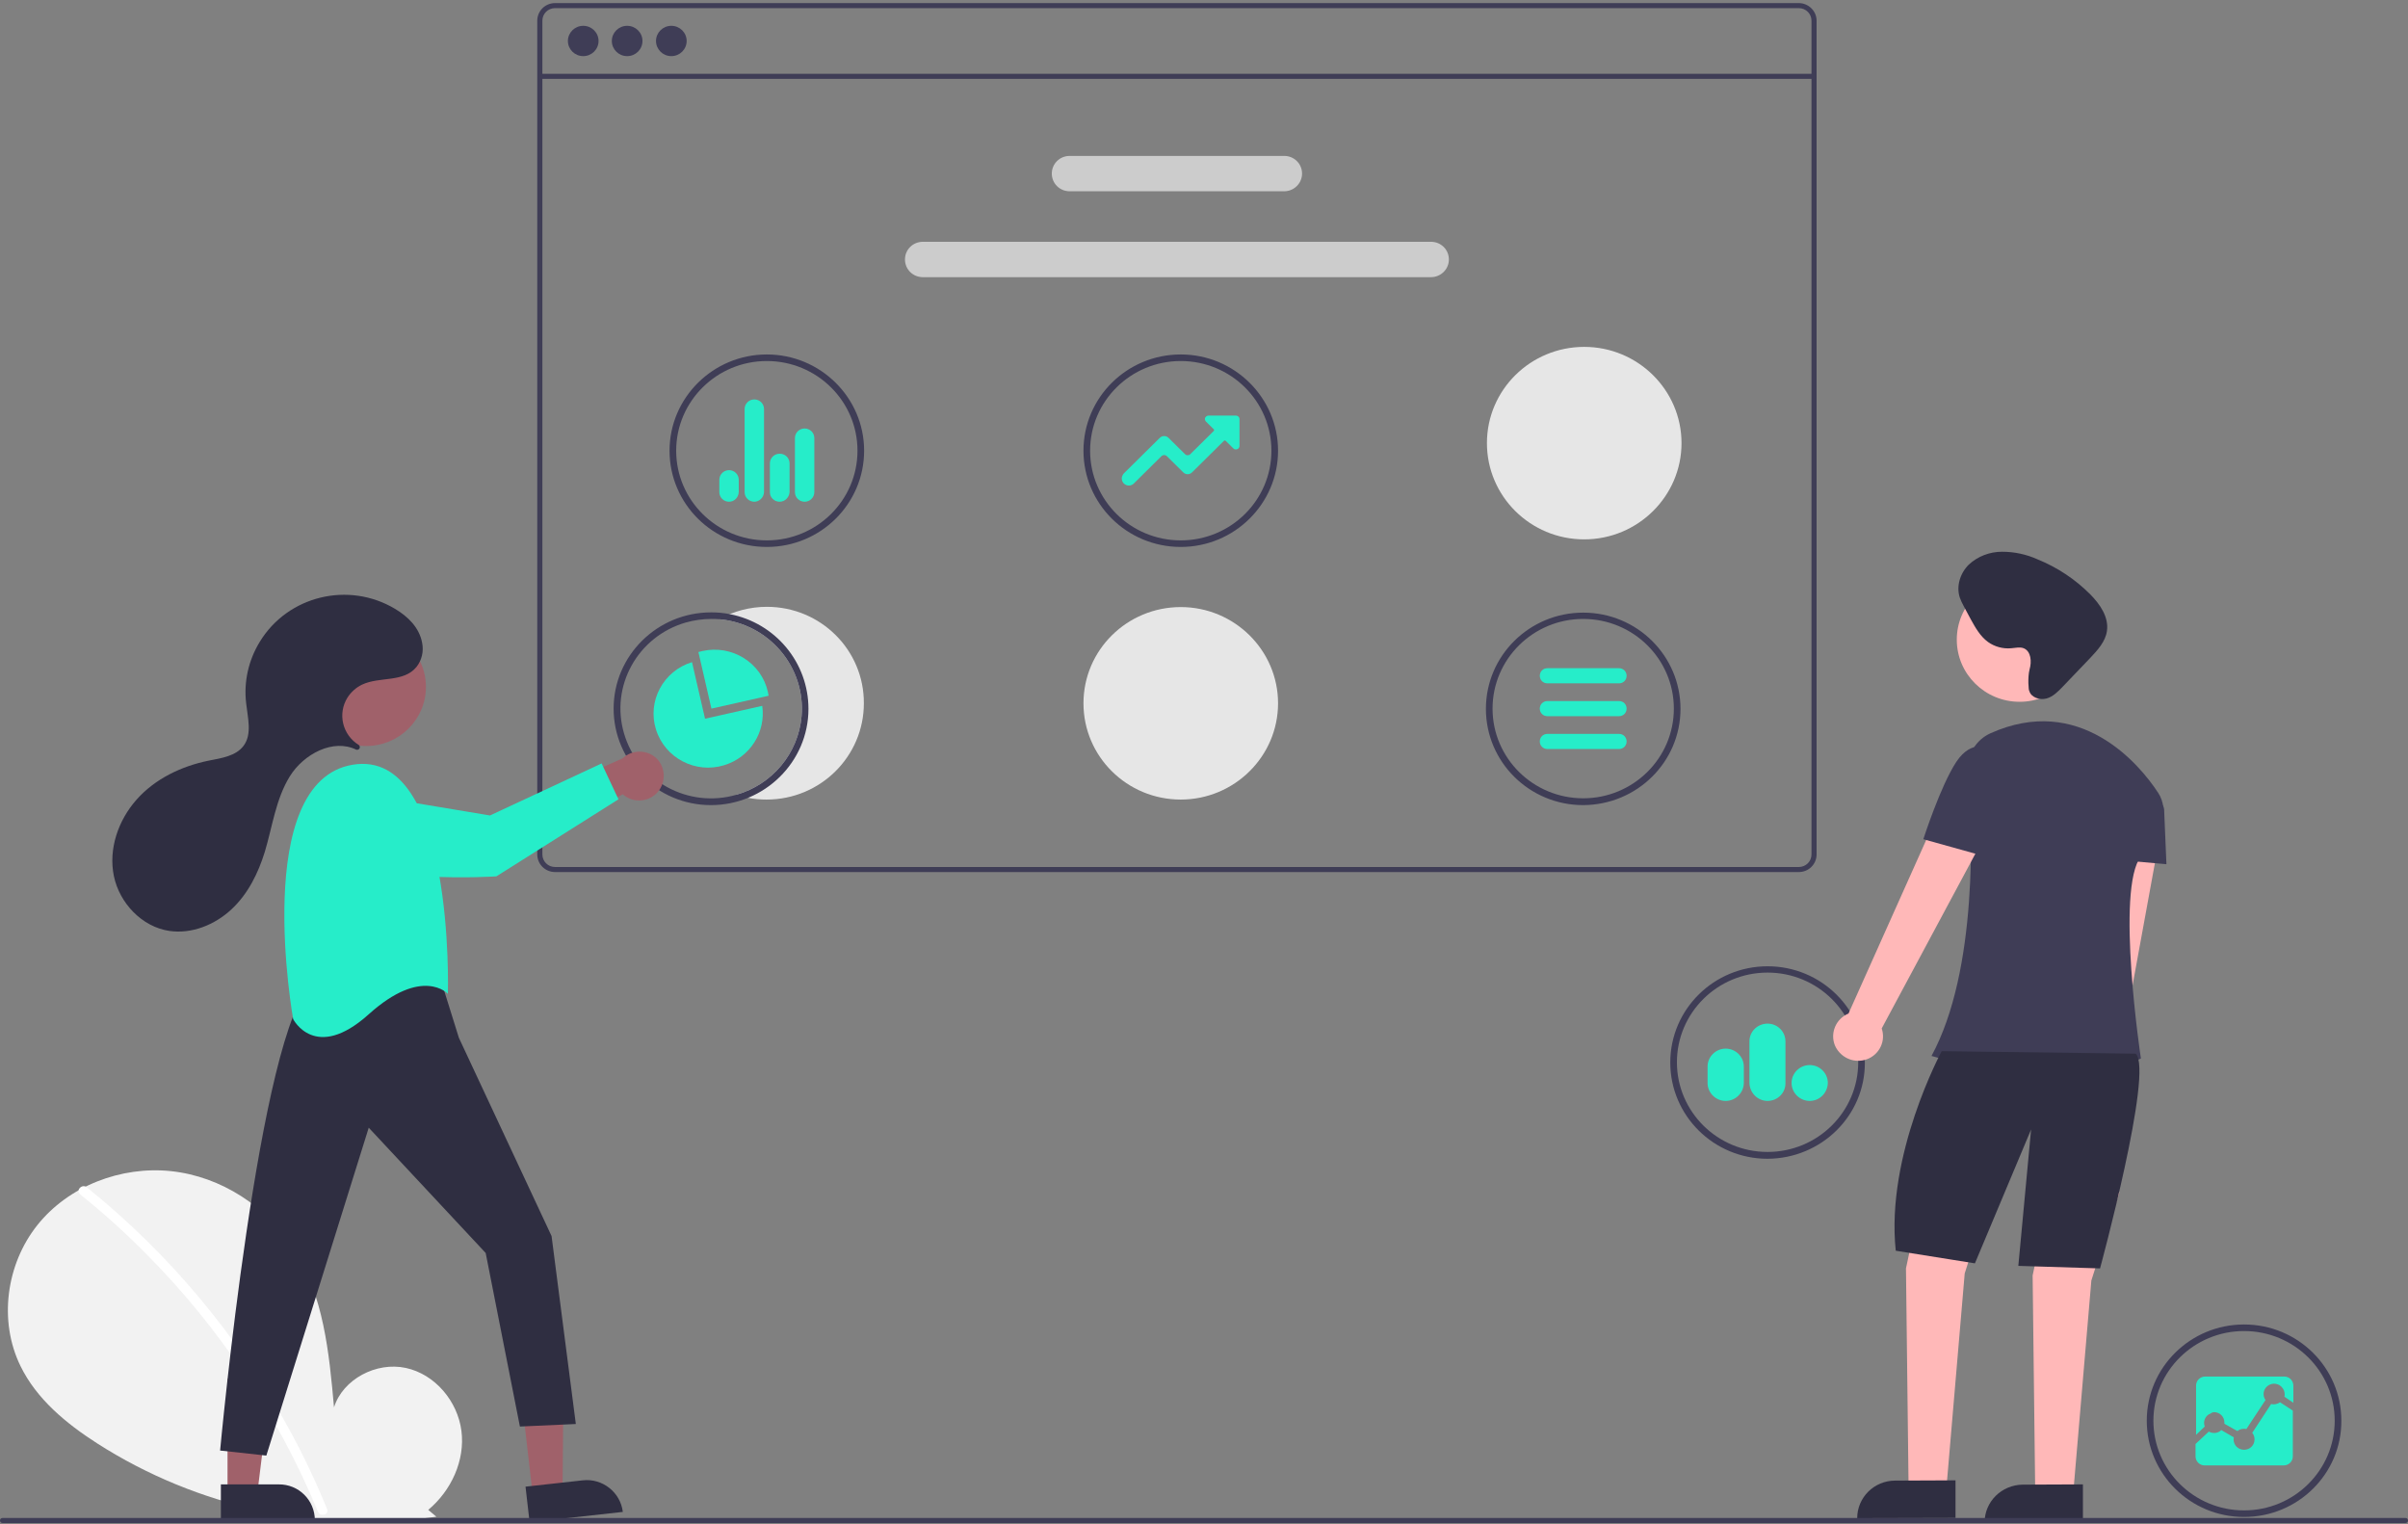 <svg width="572" height="362" viewBox="0 0 572 362" fill="none" xmlns="http://www.w3.org/2000/svg">
<rect x="0" y="0" width="572" height="362" fill="#808080" stroke="none"/>
<g clip-path="url(#clip0_475_881)">
<path d="M101.723 358.611C107.182 354.052 110.518 346.852 109.608 339.832C108.698 332.813 103.36 326.393 96.385 324.893C89.409 323.393 81.463 327.533 79.34 334.253C78.188 321.233 76.853 307.674 69.817 296.635C63.508 286.615 52.529 279.416 40.641 278.156C28.752 276.896 16.256 281.696 8.856 290.995C1.456 300.295 -0.364 313.734 4.853 324.413C8.674 332.273 15.71 338.092 23.11 342.832C46.949 358.071 75.579 364.251 103.664 360.231L101.723 358.611Z" fill="#F2F2F2"/>
<path d="M20.623 281.996C30.45 289.915 39.427 298.735 47.495 308.394C55.562 318.054 62.659 328.433 68.664 339.412C72.061 345.592 75.033 351.892 77.702 358.431C78.248 359.751 76.064 360.351 75.519 359.031C70.787 347.572 64.964 336.653 58.049 326.333C51.195 316.074 43.37 306.474 34.635 297.715C29.722 292.735 24.506 288.055 19.046 283.676C17.894 282.656 19.532 281.096 20.623 281.996Z" fill="white"/>
<path d="M427.271 0.731H131.869C129.504 0.731 127.623 2.591 127.623 4.931V202.92C127.623 205.26 129.504 207.12 131.869 207.12H427.271C429.637 207.12 431.517 205.26 431.517 202.92V4.931C431.517 2.591 429.576 0.731 427.271 0.731ZM430.304 202.92C430.304 204.6 428.97 205.92 427.271 205.92H131.869C130.171 205.92 128.837 204.6 128.837 202.92V4.931C128.837 3.251 130.171 1.931 131.869 1.931H427.271C428.97 1.931 430.304 3.251 430.304 4.931V202.92Z" fill="#3F3D56"/>
<path d="M430.911 17.53H128.23V18.73H430.911V17.53Z" fill="#3F3D56"/>
<path d="M138.542 13.331C140.552 13.331 142.181 11.719 142.181 9.731C142.181 7.743 140.552 6.131 138.542 6.131C136.532 6.131 134.902 7.743 134.902 9.731C134.902 11.719 136.532 13.331 138.542 13.331Z" fill="#3F3D56"/>
<path d="M148.975 13.331C150.985 13.331 152.614 11.719 152.614 9.731C152.614 7.743 150.985 6.131 148.975 6.131C146.965 6.131 145.335 7.743 145.335 9.731C145.335 11.719 146.965 13.331 148.975 13.331Z" fill="#3F3D56"/>
<path d="M159.469 13.331C161.479 13.331 163.108 11.719 163.108 9.731C163.108 7.743 161.479 6.131 159.469 6.131C157.459 6.131 155.829 7.743 155.829 9.731C155.829 11.719 157.459 13.331 159.469 13.331Z" fill="#3F3D56"/>
<path d="M305.046 45.429H254.094C251.729 45.429 249.848 43.569 249.848 41.229C249.848 38.889 251.729 37.029 254.094 37.029H305.046C307.412 37.029 309.292 38.889 309.292 41.229C309.292 43.569 307.351 45.429 305.046 45.429Z" fill="#CCCCCC"/>
<path d="M339.925 65.828H219.216C216.85 65.828 214.97 63.968 214.97 61.628C214.97 59.288 216.85 57.428 219.216 57.428H339.925C342.29 57.428 344.171 59.288 344.171 61.628C344.171 63.968 342.229 65.828 339.925 65.828Z" fill="#CCCCCC"/>
<path d="M376.076 191.221C363.278 191.221 352.966 180.961 352.966 168.362C352.966 155.703 363.338 145.503 376.076 145.503C388.875 145.503 399.187 155.763 399.187 168.362C399.187 180.961 388.875 191.161 376.076 191.221ZM376.076 147.003C364.188 147.003 354.543 156.543 354.543 168.302C354.543 180.061 364.188 189.601 376.076 189.601C387.965 189.601 397.61 180.061 397.61 168.302C397.61 156.543 387.965 147.003 376.076 147.003Z" fill="#3F3D56"/>
<path d="M182.154 129.904C169.356 129.904 159.044 119.645 159.044 107.045C159.044 94.446 169.416 84.187 182.154 84.187C194.892 84.187 205.265 94.446 205.265 107.045C205.265 119.645 194.953 129.904 182.154 129.904ZM182.154 85.746C170.266 85.746 160.621 95.286 160.621 107.045C160.621 118.805 170.266 128.344 182.154 128.344C194.043 128.344 203.688 118.805 203.688 107.045C203.688 95.286 194.043 85.746 182.154 85.746Z" fill="#3F3D56"/>
<path d="M191.132 119.165C189.858 119.165 188.827 118.145 188.827 116.885V104.045C188.827 102.786 189.858 101.766 191.132 101.766C192.406 101.766 193.437 102.786 193.437 104.045V116.885C193.437 118.145 192.406 119.165 191.132 119.165ZM185.187 119.165C183.913 119.165 182.882 118.145 182.882 116.945V110.045C182.882 108.785 183.913 107.765 185.187 107.765H185.248C186.522 107.765 187.553 108.785 187.553 110.045V116.945C187.432 118.145 186.461 119.165 185.187 119.165ZM179.182 119.165C177.908 119.165 176.877 118.145 176.877 116.885V97.146C176.877 95.886 177.908 94.866 179.182 94.866C180.456 94.866 181.487 95.886 181.487 97.146V116.885C181.427 118.145 180.395 119.165 179.182 119.165ZM173.177 119.165C171.903 119.165 170.872 118.145 170.872 116.885V113.945C170.872 112.685 171.903 111.665 173.177 111.665C174.451 111.665 175.482 112.685 175.482 113.945V116.885C175.421 118.145 174.451 119.165 173.177 119.165Z" fill="#26EDC9"/>
<path d="M533.058 360.291C520.259 360.291 509.947 350.032 509.947 337.433C509.947 324.773 520.32 314.574 533.058 314.574C545.857 314.574 556.168 324.833 556.168 337.433C556.229 350.032 545.857 360.291 533.058 360.291ZM533.058 316.134C521.169 316.134 511.524 325.673 511.524 337.433C511.524 349.192 521.169 358.731 533.058 358.731C544.947 358.731 554.591 349.192 554.591 337.433C554.591 325.673 544.947 316.134 533.058 316.134Z" fill="#3F3D56"/>
<path d="M539.488 333.473L534.999 340.312C535.363 340.732 535.545 341.272 535.545 341.872C535.545 343.252 534.453 344.332 533.058 344.332C531.663 344.332 530.571 343.252 530.571 341.872C530.571 341.692 530.571 341.572 530.632 341.392L527.659 339.652C526.871 340.432 525.658 340.552 524.687 340.012L521.533 342.952V345.892C521.533 347.092 522.504 348.052 523.717 348.052H542.46C543.673 348.052 544.643 347.092 544.643 345.892V335.033L541.611 333.053C541.004 333.473 540.215 333.653 539.488 333.473Z" fill="#26EDC9"/>
<path d="M525.9 335.393C527.295 335.393 528.387 336.473 528.387 337.853V338.152L531.481 339.892C531.905 339.532 532.451 339.352 533.058 339.352C533.24 339.352 533.422 339.352 533.604 339.412L538.153 332.513C537.365 331.433 537.607 329.873 538.76 329.093C539.852 328.313 541.429 328.553 542.217 329.693C542.52 330.113 542.702 330.593 542.702 331.133C542.702 331.313 542.702 331.493 542.642 331.733L544.765 333.173V329.093C544.765 327.893 543.794 326.933 542.581 326.933H523.838C522.625 326.933 521.654 327.893 521.654 329.093V340.792L523.717 338.812C523.231 337.553 523.899 336.113 525.172 335.693C525.294 335.513 525.597 335.453 525.9 335.393Z" fill="#26EDC9"/>
<path d="M280.48 129.904C267.681 129.904 257.37 119.645 257.37 107.045C257.37 94.386 267.742 84.187 280.48 84.187C293.218 84.187 303.591 94.446 303.591 107.045C303.591 119.645 293.218 129.904 280.48 129.904ZM280.48 85.746C268.591 85.746 258.947 95.286 258.947 107.045C258.947 118.805 268.591 128.344 280.48 128.344C292.369 128.344 302.014 118.805 302.014 107.045C302.014 95.286 292.369 85.746 280.48 85.746Z" fill="#3F3D56"/>
<path d="M268.167 115.325C267.257 115.325 266.468 114.605 266.468 113.645C266.468 113.225 266.65 112.805 266.954 112.445L275.506 103.985C275.749 103.745 276.113 103.565 276.537 103.565C276.901 103.565 277.265 103.685 277.569 103.985L281.511 107.885C281.693 108.065 281.875 108.125 282.118 108.125C282.361 108.125 282.543 108.065 282.725 107.885L288.305 102.366C288.426 102.246 288.426 102.066 288.305 101.946L286.485 100.146C286.121 99.786 286.121 99.246 286.485 98.946C286.667 98.766 286.849 98.706 287.092 98.706H293.582C294.067 98.706 294.431 99.066 294.431 99.546V105.905C294.431 106.385 294.067 106.745 293.582 106.745C293.34 106.745 293.158 106.685 292.976 106.505L291.156 104.705C291.035 104.585 290.853 104.585 290.731 104.705L283.149 112.205C282.906 112.445 282.543 112.625 282.118 112.625C281.754 112.625 281.39 112.505 281.087 112.205L277.144 108.305C276.78 108.005 276.295 108.005 275.931 108.305L269.319 114.845C269.016 115.145 268.591 115.325 268.167 115.325Z" fill="#26EDC9"/>
<path d="M280.48 189.901C267.681 189.901 257.37 179.641 257.37 167.042C257.37 154.383 267.742 144.183 280.48 144.183C293.218 144.183 303.591 154.443 303.591 167.042C303.591 179.641 293.218 189.901 280.48 189.901Z" fill="#E6E6E6"/>
<path d="M376.319 128.104C363.52 128.104 353.208 117.845 353.208 105.245C353.208 92.586 363.581 82.387 376.319 82.387C389.057 82.387 399.43 92.646 399.43 105.245C399.43 117.845 389.057 128.104 376.319 128.104Z" fill="#E6E6E6"/>
<path d="M182.154 144.123C178.212 144.123 174.269 145.143 170.811 147.063C182.64 148.083 191.435 158.462 190.404 170.162C189.615 178.921 183.489 186.301 174.936 188.761C175.846 189.061 176.756 189.301 177.666 189.481C179.122 189.781 180.638 189.901 182.094 189.901C194.892 189.901 205.204 179.641 205.204 167.042C205.265 154.383 194.953 144.123 182.154 144.123Z" fill="#E6E6E6"/>
<path d="M173.359 145.863C171.903 145.563 170.387 145.443 168.931 145.443C156.132 145.443 145.76 155.703 145.76 168.302C145.76 180.901 156.132 191.221 168.87 191.221C181.608 191.221 192.042 180.961 192.042 168.362C192.042 157.382 184.217 147.963 173.359 145.863ZM174.936 188.761C163.533 192.061 151.583 185.581 148.247 174.242C144.911 162.962 151.462 151.143 162.926 147.843C164.867 147.303 166.929 147.003 168.931 147.003C169.598 147.003 170.205 147.003 170.811 147.063C182.64 148.083 191.435 158.462 190.404 170.162C189.615 178.921 183.489 186.301 174.936 188.761Z" fill="#3F3D56"/>
<path d="M182.397 164.282C180.82 157.382 173.844 153.063 166.869 154.623C166.565 154.683 166.201 154.803 165.898 154.863L168.992 168.302L182.579 165.242C182.518 164.942 182.458 164.582 182.397 164.282Z" fill="#26EDC9"/>
<path d="M181.063 167.642L167.475 170.702L164.382 157.262C157.527 159.362 153.706 166.562 155.829 173.282C157.952 180.061 165.231 183.841 172.025 181.741C178.151 179.881 181.972 173.882 181.063 167.642Z" fill="#26EDC9"/>
<path d="M419.871 275.216C407.072 275.216 396.761 264.957 396.761 252.357C396.761 239.698 407.133 229.499 419.871 229.499C432.67 229.499 442.982 239.758 442.982 252.357C443.042 264.957 432.67 275.156 419.871 275.216ZM419.871 230.998C407.982 230.998 398.338 240.538 398.338 252.297C398.338 264.057 407.982 273.596 419.871 273.596C431.76 273.596 441.404 264.057 441.404 252.297C441.404 240.538 431.76 230.998 419.871 230.998Z" fill="#3F3D56"/>
<path d="M429.88 261.477C427.514 261.477 425.573 259.557 425.573 257.217C425.573 254.877 427.514 252.957 429.88 252.957C432.245 252.957 434.186 254.877 434.186 257.217C434.126 259.557 432.245 261.477 429.88 261.477ZM419.871 261.477C417.505 261.477 415.625 259.557 415.564 257.217V247.318C415.564 244.978 417.505 243.118 419.871 243.118C422.237 243.118 424.117 245.038 424.117 247.318V257.217C424.178 259.557 422.237 261.477 419.871 261.477ZM409.923 261.477C407.558 261.477 405.617 259.557 405.617 257.217V253.317C405.617 250.977 407.558 249.057 409.923 249.057C412.289 249.057 414.23 250.977 414.23 253.317V257.277C414.169 259.557 412.289 261.477 409.923 261.477Z" fill="#26EDC9"/>
<path d="M126.532 354.952L133.628 354.172L133.871 326.873L123.438 328.073L126.532 354.952Z" fill="#A0616A"/>
<path d="M147.944 359.091L125.804 361.551L124.833 353.092L138.42 351.592C143.152 351.052 147.398 354.472 147.944 359.091Z" fill="#2F2E41"/>
<path d="M54.046 354.532H61.143L64.479 327.473H54.046V354.532Z" fill="#A0616A"/>
<path d="M74.791 361.071H52.469V352.552H66.177C70.969 352.492 74.791 356.331 74.791 361.071Z" fill="#2F2E41"/>
<path d="M104.937 233.458L109.001 246.478L131.02 293.575L136.783 338.213L123.499 338.812L115.371 297.595L87.589 267.836L63.266 345.712L52.287 344.512C52.287 344.512 61.567 243.718 74.305 233.458C74.245 233.458 95.111 223.739 104.937 233.458Z" fill="#2F2E41"/>
<path d="M86.983 177.181C94.822 177.181 101.177 170.896 101.177 163.142C101.177 155.389 94.822 149.103 86.983 149.103C79.144 149.103 72.789 155.389 72.789 163.142C72.789 170.896 79.144 177.181 86.983 177.181Z" fill="#A0616A"/>
<path d="M106.393 236.038C106.393 236.038 108.152 177.661 83.829 181.621C59.505 185.581 69.635 242.038 69.635 242.038C69.635 242.038 74.851 252.357 87.589 240.898C100.327 229.439 106.393 236.038 106.393 236.038Z" fill="#26EDC9"/>
<path d="M156.739 187.441C155.041 190.141 151.401 190.921 148.732 189.241C148.429 189.061 148.186 188.881 147.944 188.641L129.746 198.36L130.717 187.741L147.883 180.121C150.249 177.901 153.949 178.021 156.132 180.301C157.891 182.221 158.195 185.161 156.739 187.441Z" fill="#A0616A"/>
<path d="M86.862 188.761L116.402 193.68L142.909 181.321L146.912 189.841L117.918 208.14C117.918 208.14 87.225 210.18 80.129 202.2C77.46 199.2 77.156 196.44 77.823 194.22C78.976 190.381 82.858 188.041 86.862 188.761Z" fill="#26EDC9"/>
<path d="M85.284 177.901C85.527 177.661 85.527 177.301 85.345 177.061C85.284 177.001 85.284 177.001 85.224 176.941C81.342 174.542 80.129 169.502 82.555 165.662C83.404 164.342 84.617 163.262 86.012 162.602C90.198 160.622 95.839 162.182 98.932 158.402C100.206 156.783 100.691 154.683 100.267 152.643C99.6 149.043 96.87 146.403 93.837 144.603C82.797 138.004 68.361 141.483 61.689 152.463C59.02 156.843 57.867 161.942 58.474 167.042C58.838 170.462 59.93 174.362 57.867 177.121C56.047 179.581 52.59 180.061 49.557 180.661C43.067 181.981 36.819 184.981 32.452 189.901C28.084 194.82 25.719 201.66 27.053 208.08C28.388 214.499 33.726 220.139 40.216 221.099C45.554 221.879 51.013 219.659 54.956 215.999C58.898 212.34 61.325 207.42 62.902 202.32C64.722 196.26 65.51 189.781 68.846 184.381C72.122 179.101 79.158 175.322 84.678 178.081C84.86 178.081 85.102 178.081 85.284 177.901Z" fill="#2F2E41"/>
<path d="M497.27 281.996C500.182 280.556 501.334 277.076 499.939 274.196C499.757 273.896 499.575 273.596 499.393 273.296L513.102 198.3L500.303 198.12L490.78 272.276C488.293 274.376 487.989 278.036 490.112 280.496C491.871 282.656 494.844 283.196 497.27 281.996Z" fill="#FFB8B8"/>
<path d="M457.6 278.456L452.747 301.255L453.354 352.252H462.453L466.699 302.454L473.371 281.456L457.6 278.456Z" fill="#FFB8B8"/>
<path d="M487.686 280.136L482.834 302.934L483.44 353.932H492.539L496.785 304.134L503.457 283.136L487.686 280.136Z" fill="#FFB8B8"/>
<path d="M450.2 351.652L464.515 351.592V360.531L441.162 360.591C441.162 355.672 445.165 351.652 450.2 351.652Z" fill="#2F2E41"/>
<path d="M480.468 352.612L494.783 352.552V361.491L471.43 361.551C471.43 356.632 475.494 352.672 480.468 352.612Z" fill="#2F2E41"/>
<path d="M479.74 166.682C487.981 166.682 494.662 160.074 494.662 151.923C494.662 143.771 487.981 137.164 479.74 137.164C471.499 137.164 464.818 143.771 464.818 151.923C464.818 160.074 471.499 166.682 479.74 166.682Z" fill="#FFB8B8"/>
<path d="M512.677 188.341C508.128 181.321 493.934 164.642 472.764 174.182C469.368 175.742 467.245 179.221 467.548 182.941C468.579 196.32 469.853 230.399 458.813 250.797C458.813 250.797 490.962 260.397 508.552 251.397C508.552 251.397 502.487 211.2 508.552 203.4C510.554 200.88 512.192 198.12 513.405 195.18C514.254 192.961 514.011 190.381 512.677 188.341Z" fill="#3F3D56"/>
<path d="M506.733 187.861L512.677 190.321C513.466 190.681 514.011 191.401 514.072 192.301L514.618 205.26L501.273 204.06L506.733 187.861Z" fill="#3F3D56"/>
<path d="M461.239 249.657C461.239 249.657 447.895 274.256 450.321 297.055L469.125 300.055L482.47 268.256L479.437 300.655L498.847 301.255C498.847 301.255 511.585 254.457 507.339 250.257L461.239 249.657Z" fill="#2F2E41"/>
<path d="M442.314 251.877C445.529 251.397 447.713 248.398 447.228 245.278C447.167 244.918 447.106 244.618 446.985 244.258L474.038 193.801L461.907 189.781L439.099 240.718C436.067 241.978 434.671 245.398 435.885 248.338C436.976 250.797 439.585 252.297 442.314 251.877Z" fill="#FFB8B8"/>
<path d="M477.738 180.061L472.704 177.841C472.704 177.841 468.458 175.262 464.697 180.961C460.936 186.661 456.872 199.32 456.872 199.32L473.25 203.88L477.738 180.061Z" fill="#3F3D56"/>
<path d="M482.106 159.002C482.652 157.142 482.47 154.683 480.711 153.963C479.801 153.603 478.709 153.903 477.738 153.963C475.797 154.143 473.796 153.603 472.218 152.463C470.338 151.083 469.186 148.983 468.094 147.003L466.456 143.943C466.092 143.283 465.789 142.623 465.546 141.963C464.636 139.263 465.607 136.144 467.669 134.104C469.792 132.124 472.643 131.044 475.555 131.044C478.466 131.044 481.317 131.644 483.986 132.844C488.717 134.764 492.963 137.584 496.542 141.183C498.847 143.523 500.97 146.583 500.485 149.883C500.121 152.403 498.241 154.443 496.481 156.303L490.052 163.022C488.899 164.222 487.686 165.482 486.109 165.902C484.532 166.322 482.47 165.662 482.045 164.102C481.863 164.102 481.62 160.862 482.106 159.002Z" fill="#2F2E41"/>
<path d="M571.393 361.731H0.607C0.243 361.731 0 361.491 0 361.131C0 360.771 0.243 360.531 0.607 360.531H571.393C571.757 360.531 572 360.771 572 361.131C572 361.491 571.757 361.731 571.393 361.731Z" fill="#3F3D56"/>
<path d="M384.568 177.901H367.584C366.553 177.901 365.765 177.121 365.765 176.102C365.765 175.082 366.553 174.302 367.584 174.302H384.568C385.6 174.302 386.388 175.082 386.388 176.102C386.388 177.121 385.6 177.901 384.568 177.901Z" fill="#26EDC9"/>
<path d="M384.568 170.102H367.584C366.553 170.102 365.765 169.322 365.765 168.302C365.765 167.282 366.553 166.502 367.584 166.502H384.568C385.6 166.502 386.388 167.282 386.388 168.302C386.388 169.322 385.6 170.102 384.568 170.102Z" fill="#26EDC9"/>
<path d="M384.568 162.302H367.584C366.553 162.302 365.765 161.522 365.765 160.502C365.765 159.482 366.553 158.702 367.584 158.702H384.568C385.6 158.702 386.388 159.482 386.388 160.502C386.388 161.522 385.6 162.302 384.568 162.302Z" fill="#26EDC9"/>
</g>
<defs>
<clipPath id="clip0_475_881">
<rect width="572" height="361" fill="white" transform="translate(0 0.731)"/>
</clipPath>
</defs>
</svg>
